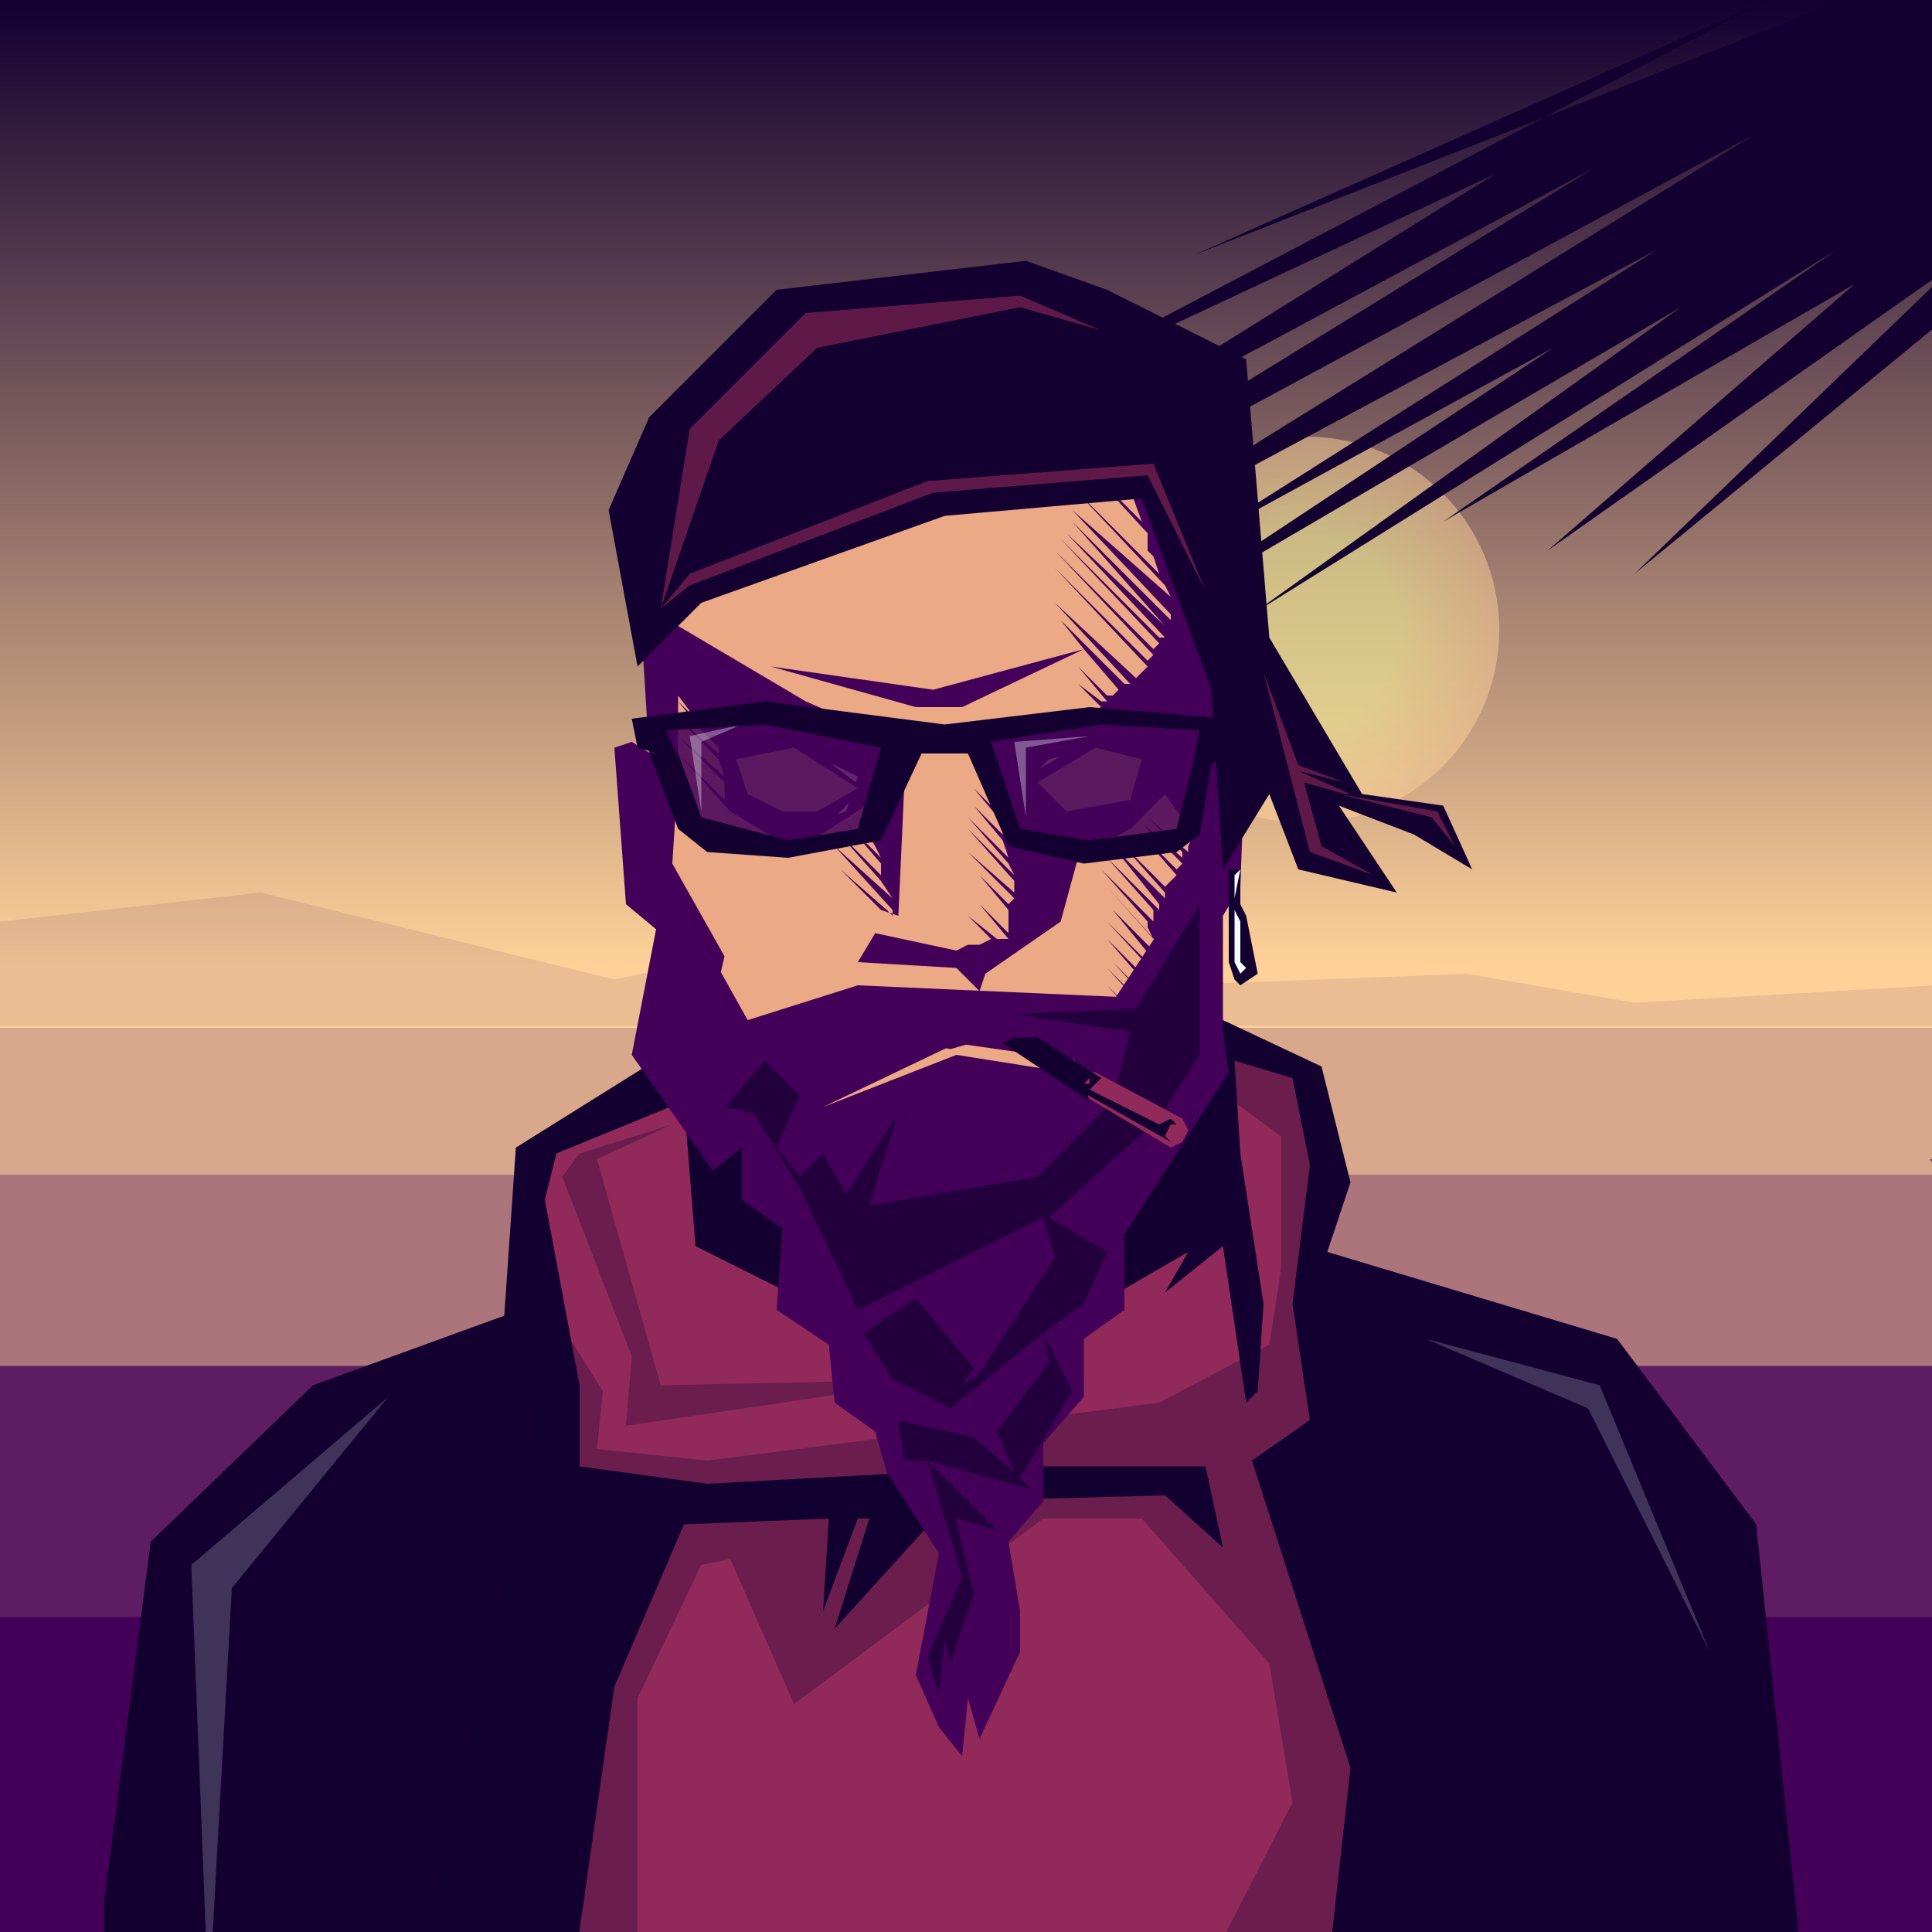 <?xml version="1.0" encoding="utf-8"?><svg xmlns="http://www.w3.org/2000/svg" width="1000px" height="1000px" viewBox="0 0 1000 1000"><rect x="0" y="0" width="1000" height="1000" fill="#808080" stroke="none"/><linearGradient id="g" gradientUnits="userSpaceOnUse" x1="500" y1="1000" x2="500" y2="0"><stop offset="0.5" style="stop-color:#FFD199"/><stop offset="1" style="stop-color:#130030"/></linearGradient><rect fill="url(#g)" width="1000" height="1000"/><radialGradient id="s" cx="676" cy="326" r="100" gradientUnits="userSpaceOnUse"><stop  offset="0.5" style="stop-color:#FFFF9E"/><stop offset="1" style="stop-color:#FFD199"/></radialGradient><circle opacity="0.5" fill="url(#s)" cx="676" cy="326" r="100"/><g><polygon opacity="0.7" points="1050,603 1029,603 1029,597 1044,597 1026,549 1005,600 1026,591 1026,552 1026,603 1023,603 1023,600 999,600 1005,609 1053,609 1050,603 " fill="#440059" /><animateMotion path="m 0 0 h -5000" dur="1500s" repeatCount="indefinite" /></g><g><polygon opacity="1" points="1131,63 1104,0 954,0 618,132 915,0 492,222 774,90 495,264 825,87 459,312 909,69 522,309 858,129 612,285 804,180 573,333 870,159 648,318 951,129 747,270 960,147 801,285 1014,135 846,297 1131,63 " fill="#130030" /><animateMotion path="M 0 0 H 15 Z" dur="5s" repeatCount="indefinite"/></g><rect x="0" y="532" opacity="0.2" fill="#440059" width="1000" height="469"/><rect x="0" y="608" opacity="0.3" fill="#440059" width="1000" height="397"/><rect x="0" y="707" opacity="0.75" fill="#440059" width="1000" height="500"><animateMotion path="M 0 0 V 20 Z" dur="10s" repeatCount="indefinite" /></rect><rect x="0" y="837" fill="#440059" width="1000" height="163.167"><animateMotion path="M 0 0 V 60 Z" dur="10s" repeatCount="indefinite" /></rect><polygon opacity="0.1" points="1002,510 846,519 759,504 606,510 417,486 318,507 135,462 0,477 0,531 1002,531 " fill="#440059" /><polygon opacity="1" points="909,789 837,693 687,648 699,612 684,552 633,528 339,549 267,594 261,681 162,717 78,798 54,984 54,1020 933,1020 909,789 " fill="#130030" /><polygon opacity="1" points="648,756 678,735 669,675 678,603 669,558 639,549 642,597 654,675 651,720 645,726 633,645 603,669 615,648 558,681 456,693 360,645 354,570 288,597 282,621 300,717 300,759 366,768 531,759 624,759 624,759 633,801 603,774 492,777 432,843 450,786 444,786 426,834 429,786 354,789 318,873 297,1020 687,1023 699,915 648,756 " fill="#912A5B" /><polygon opacity="0.3" points="630,546 630,564 663,588 663,657 657,696 600,726 366,756 309,750 312,720 282,672 273,762 216,1017 216,1044 330,1056 330,879 363,810 378,807 411,882 540,786 591,786 657,861 669,933 606,1056 726,1062 753,873 696,675 681,636 687,603 675,549 630,546 " fill="#130030" /><polygon opacity="0.3" points="486,714 342,717 309,600 348,582 300,597 291,609 327,702 324,738 486,714 " fill="#130030" /><polygon opacity="0.2" points="738,693 828,717 885,855 822,729 738,693 " fill="#F2FFFF" /><polygon opacity="0.2" points="120,822 201,723 99,810 108,1038 120,822 " fill="#F2FFFF" /><polygon opacity="1" points="339,306 348,531 393,597 465,636 528,636 624,537 633,399 597,216 393,198 354,237 " fill="#EBA986" /><polygon opacity="1" points="471,630 399,591 366,534 375,495 348,447 351,399 327,384 318,387 324,468 342,483 345,534 390,600 465,639 531,639 633,543 633,474 642,459 645,378 633,372 630,282 603,198 444,174 375,198 333,264 333,342 336,390 351,399 351,360 360,372 351,363 363,378 372,387 372,390 351,372 372,393 375,402 351,381 375,405 375,414 351,390 378,420 408,438 420,435 453,414 453,420 450,417 453,420 453,426 447,420 453,429 453,435 444,423 453,438 456,444 438,426 456,447 456,450 456,453 432,429 456,456 462,465 432,438 462,471 462,474 459,471 435,450 456,471 465,474 468,408 465,384 417,363 351,324 357,240 396,207 579,237 591,270 558,237 594,276 594,285 555,246 597,288 600,297 555,252 603,303 606,309 555,264 606,318 606,321 555,270 603,324 603,324 552,276 603,330 600,330 549,279 600,333 597,336 546,285 597,339 594,342 546,294 594,345 591,348 591,348 546,300 591,348 588,351 546,312 585,354 582,354 564,336 564,336 564,336 549,321 561,336 483,357 399,345 474,366 498,366 561,336 579,357 576,360 558,342 576,360 573,360 558,345 573,363 570,363 558,354 570,366 513,384 513,396 513,405 510,402 513,405 516,414 507,405 516,414 519,423 504,408 519,426 519,432 504,417 519,435 522,444 501,423 522,447 525,453 501,429 525,456 525,456 525,462 501,441 525,465 522,468 507,453 522,471 522,477 507,462 522,477 522,483 507,468 522,486 516,486 501,474 513,486 507,489 501,480 507,489 501,489 492,483 501,489 495,492 453,483 444,498 495,501 507,513 510,504 549,477 558,444 585,429 603,411 618,432 603,414 618,432 615,438 597,417 615,438 615,441 594,423 612,441 612,444 591,426 612,447 609,450 588,429 609,453 606,456 585,432 606,456 603,459 579,435 603,462 603,465 576,438 600,468 600,471 573,444 597,471 597,477 570,450 594,477 594,480 597,486 573,459 600,489 603,498 576,471 603,504 606,510 573,477 609,516 612,525 573,486 612,531 615,534 612,534 576,498 612,537 609,537 573,501 609,540 606,543 573,510 603,543 603,546 573,516 600,549 600,549 567,519 597,552 594,552 567,522 594,555 591,555 564,525 591,558 588,561 561,531 588,561 585,564 558,537 585,564 582,567 558,540 558,540 507,531 492,531 474,528 429,564 474,540 492,543 513,537 552,543 558,540 579,567 579,570 555,546 576,573 576,573 549,549 573,576 570,579 552,558 570,579 567,582 549,564 567,582 564,585 546,567 561,588 561,591 543,570 558,591 558,594 540,576 555,594 552,597 534,579 552,597 549,600 528,579 549,603 546,606 522,579 543,606 540,609 516,582 537,567 537,564 525,552 537,567 534,570 519,552 531,570 528,573 510,555 525,573 522,576 507,558 522,576 516,576 498,558 516,576 510,579 492,558 492,558 510,579 504,579 486,561 501,579 498,579 483,564 483,564 495,582 489,582 477,567 474,567 489,582 483,582 471,567 471,567 480,582 477,582 465,570 465,570 474,582 468,582 462,573 462,573 468,582 462,582 456,576 456,576 459,582 453,579 480,594 501,591 516,582 540,609 522,630 " fill="#440059" /><polygon opacity="1" points="543,393 534,402 540,417 567,429 585,420 594,390 579,384 543,393 " fill="#FFFFE6" /><polygon opacity="1" points="432,396 402,387 378,393 384,417 411,429 438,420 444,402 432,396 " fill="#FFFFE6" /><circle fill="#440059" cx="566" cy="406" r="7.3"/><circle opacity="0.66" fill="#FFFFFF" cx="570" cy="404" r="3"/><circle fill="#440059" cx="414" cy="407" r="7.3"/><circle opacity="0.66" fill="#FFFFFF" cx="418" cy="404" r="3"/><g><polygon opacity="1" points="411,381 378,390 378,417 405,432 423,432 447,408 " fill="#440059" /><polygon opacity="1" points="567,381 531,402 546,429 567,429 588,420 597,387 " fill="#440059" /><polygon opacity="1" points="411,387 381,393 387,411 405,420 423,420 444,408 " fill="#EBA986" /><polygon opacity="1" points="567,387 537,405 552,420 585,414 591,393 " fill="#EBA986" /><animate attributeName="opacity" values="0;0;0;0;0;0;0;0;0;0;0;0;1;0;0;0;0;0;0;0;0" dur="4s" repeatCount="indefinite" begin="0s"/></g><polygon opacity="1" points="621,450 552,555 495,546 426,573 426,573 495,540 558,549 579,516 444,510 387,528 345,453 327,546 369,606 384,594 384,621 405,636 402,678 429,696 432,726 453,741 459,762 486,804 474,867 486,894 498,909 501,879 507,900 528,855 528,834 522,798 540,777 540,747 561,723 561,693 582,678 582,639 636,555 " fill="#440059" /><polygon opacity="0.66" points="588,522 525,525 585,534 576,570 537,609 450,624 465,576 438,618 426,597 414,609 402,594 414,567 396,549 375,573 390,576 414,615 444,678 540,630 546,651 507,711 498,717 504,708 474,672 447,690 462,714 492,729 540,690 543,705 516,741 525,762 504,744 465,735 468,756 480,756 498,816 480,858 486,876 489,849 492,861 504,825 495,786 516,792 480,756 534,771 528,765 555,720 540,690 561,675 573,648 543,630 600,579 621,546 621,468 " fill="#130030" /><polygon opacity="1" points="636,450 642,450 642,468 645,474 651,504 642,510 639,507 636,498 636,471 636,468 636,450 636,450 " fill="#130030" /><polygon opacity="1" points="639,453 642,450 639,465 639,453 639,453 " fill="#F2FFFF" /><polygon opacity="1" points="639,471 642,477 642,498 645,501 642,504 639,498 639,471 639,471 " fill="#F2FFFF" /><polygon opacity="0.85" points="342,375 399,369 468,381 543,372 630,375 615,429 609,435 558,441 525,435 507,384 465,387 450,432 402,438 369,435 351,402 " fill="#440059" /><polygon opacity="0.35" points="357,381 363,420 363,384 384,375 " fill="#F2FFFF" /><polygon opacity="0.35" points="525,384 564,381 531,387 531,423 " fill="#F2FFFF" /><polygon opacity="1" points="564,366 489,375 396,363 327,372 330,387 351,393 345,378 396,375 456,387 444,429 408,435 363,423 351,390 336,390 351,429 366,441 408,444 456,435 477,390 501,390 522,438 561,447 609,441 621,432 627,396 618,393 609,429 564,435 528,429 513,384 570,375 621,378 618,393 627,396 633,390 636,372 " fill="#130030" /><polygon opacity="1" points="315,264 330,345 363,312 489,267 591,258 627,357 633,450 657,411 672,450 723,462 693,417 732,432 762,450 747,417 705,411 657,330 645,186 573,150 531,135 402,150 336,216 315,264 " fill="#130030" /><polygon opacity="0.6" points="741,423 753,438 744,420 693,411 699,411 672,399 672,399 696,405 672,396 654,348 678,441 711,453 684,438 675,405 696,411 693,411 " fill="#912A5B" /><polygon opacity="0.6" points="597,240 480,249 357,297 342,315 372,228 423,180 528,159 570,171 528,153 417,162 357,222 342,315 357,303 483,255 594,246 624,306 597,240 " fill="#912A5B" /><polygon opacity="1" points="567,555 612,579 615,585 612,591 606,594 561,567 555,555 567,555 567,555 " fill="#912A5B" /><polygon opacity="1" points="519,540 564,570 561,561 564,558 570,558 537,537 525,537 519,540 519,540 " fill="#130030" /><polygon opacity="1" points="570,558 564,558 564,561 558,561 558,564 606,591 612,591 606,591 603,588 606,582 609,582 606,579 600,582 600,582 564,564 567,561 570,558 " fill="#130030" /></svg> 
